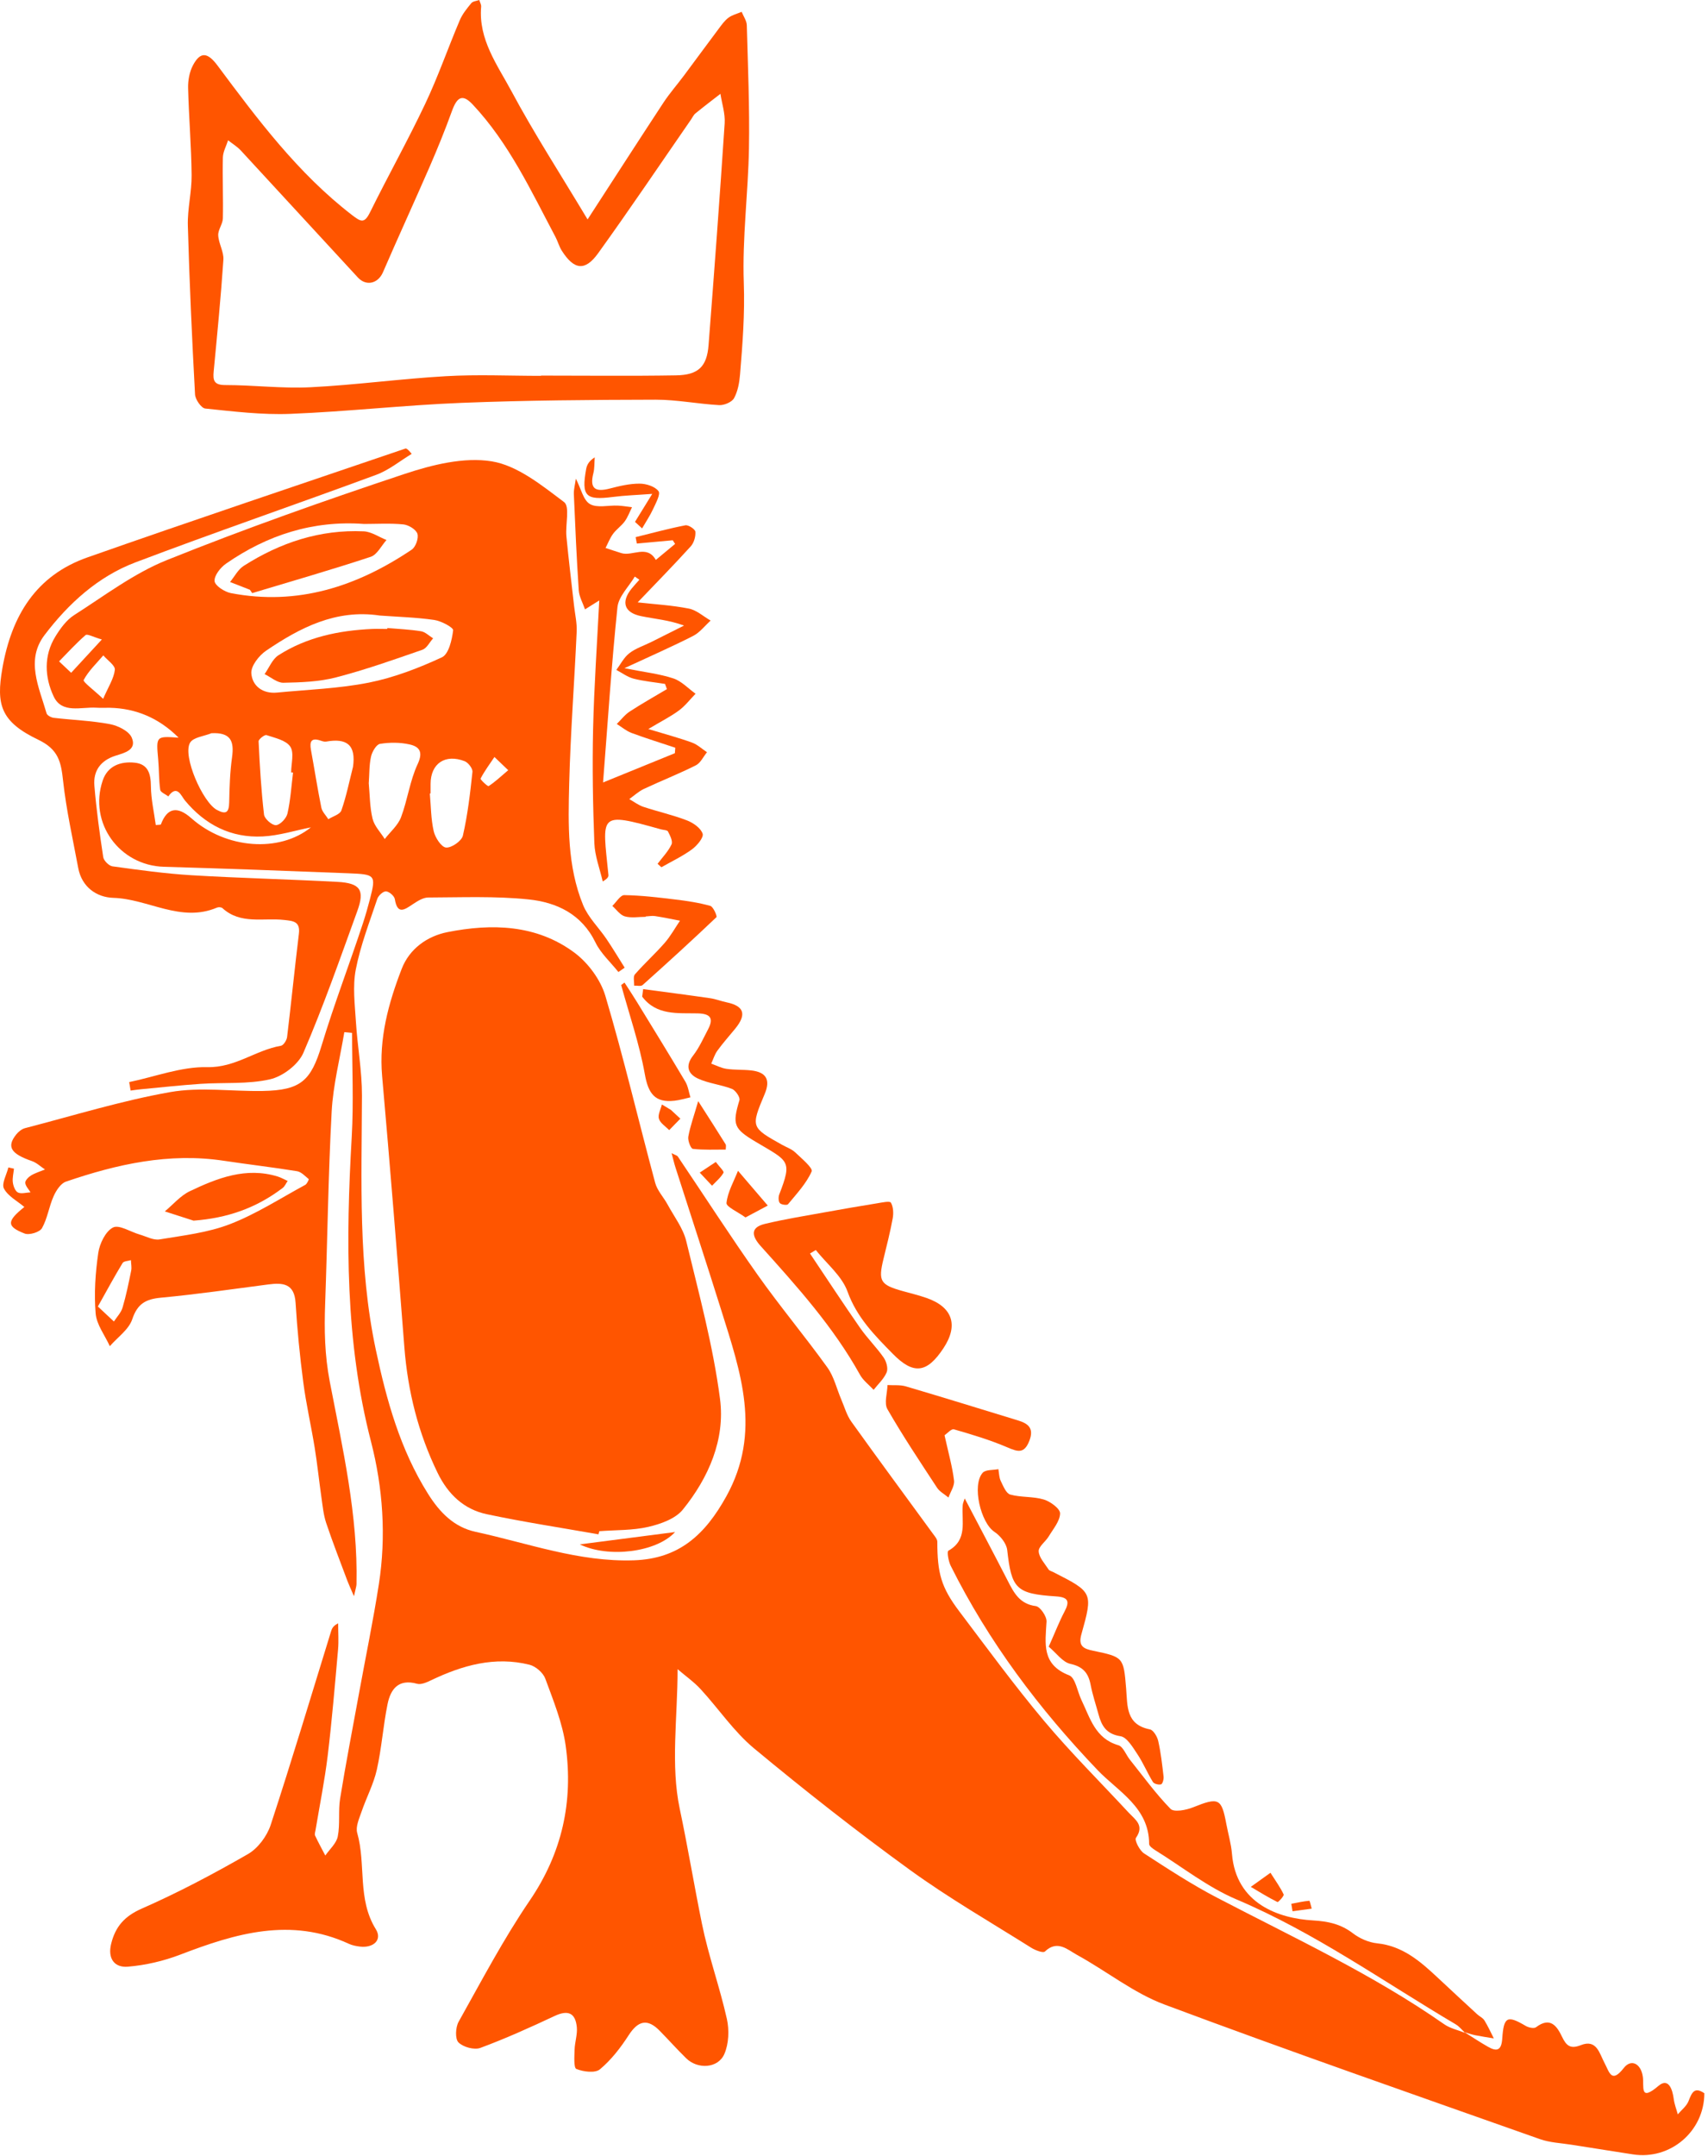 <?xml version="1.0" encoding="UTF-8"?> <svg xmlns="http://www.w3.org/2000/svg" width="459" height="579" viewBox="0 0 459 579" fill="none"><path d="M393.553 545.82C395.653 547.13 397.713 548.51 399.863 549.73C402.213 551.07 403.483 550.79 403.703 547.58C404.103 541.59 405.063 541.22 410.023 544.14C410.783 544.59 412.243 544.9 412.783 544.49C416.583 541.62 418.373 544.11 419.783 547.07C420.913 549.42 421.993 550.43 424.833 549.3C429.103 547.6 429.843 551.57 431.193 554.1C432.513 556.56 433.033 559.71 436.373 555.43C438.343 552.91 440.973 554.23 441.483 557.76C441.873 560.44 440.533 564.63 445.703 560.23C448.383 557.95 449.463 561.18 449.793 563.76C449.973 565.16 450.513 566.51 450.883 567.89C451.873 566.71 453.243 565.68 453.773 564.32C454.643 562.12 455.303 560.36 458.013 562.22C458.013 572.43 448.893 580.22 438.803 578.64C433.313 577.78 427.823 576.91 422.333 576.05C419.483 575.6 416.503 575.49 413.823 574.54C380.143 562.63 346.393 550.9 312.933 538.39C304.613 535.28 297.343 529.39 289.433 525.06C286.893 523.67 284.163 520.94 280.793 524.16C280.313 524.62 278.193 523.81 277.113 523.13C266.173 516.25 254.933 509.78 244.493 502.21C230.193 491.84 216.273 480.9 202.673 469.62C197.233 465.11 193.153 458.98 188.303 453.71C186.533 451.78 184.333 450.24 182.093 448.32C182.093 461.37 180.183 474.07 182.673 485.83C184.843 496.1 186.553 506.45 188.643 516.73C190.393 525.33 193.413 533.66 195.333 542.24C196.003 545.23 195.853 548.92 194.663 551.67C192.983 555.56 187.493 555.87 184.393 552.82C181.963 550.44 179.693 547.9 177.313 545.47C174.003 542.08 171.493 542.68 168.923 546.67C166.773 550 164.243 553.27 161.223 555.79C159.933 556.87 156.783 556.46 154.893 555.7C154.143 555.4 154.363 552.3 154.413 550.49C154.473 548.48 155.203 546.43 155.013 544.47C154.623 540.54 152.563 539.82 149.043 541.47C142.493 544.54 135.873 547.53 129.093 550.04C127.453 550.65 124.463 549.83 123.203 548.56C122.263 547.61 122.413 544.51 123.243 543.03C129.393 532.06 135.263 520.87 142.333 510.5C151.063 497.7 154.103 483.87 152.023 468.92C151.163 462.76 148.713 456.77 146.543 450.87C145.963 449.28 143.963 447.55 142.303 447.13C132.973 444.8 124.283 447.27 115.863 451.29C114.703 451.85 113.183 452.54 112.093 452.24C107.063 450.84 104.963 453.68 104.143 457.74C102.963 463.56 102.563 469.54 101.263 475.33C100.393 479.2 98.453 482.82 97.153 486.62C96.523 488.45 95.523 490.64 95.993 492.29C98.413 500.75 95.953 510.05 101.003 518.17C102.793 521.05 100.333 523.26 96.733 522.83C95.723 522.71 94.683 522.51 93.773 522.09C78.133 514.87 63.323 519.28 48.473 524.98C43.993 526.7 39.133 527.83 34.353 528.23C30.773 528.53 28.883 526.06 29.873 522.07C31.013 517.46 33.453 514.67 38.093 512.63C47.873 508.34 57.363 503.31 66.623 497.99C69.313 496.45 71.743 493.17 72.733 490.18C78.393 472.94 83.593 455.55 88.953 438.21C89.183 437.46 89.443 436.72 90.873 436.01C90.873 438.37 91.053 440.75 90.843 443.09C90.003 452.56 89.213 462.04 88.073 471.48C87.263 478.19 85.913 484.83 84.803 491.5C84.723 492 84.493 492.61 84.673 493.01C85.523 494.83 86.493 496.59 87.423 498.37C88.593 496.67 90.413 495.1 90.773 493.24C91.423 489.94 90.863 486.41 91.403 483.07C92.923 473.67 94.743 464.32 96.453 454.95C98.243 445.11 100.293 435.31 101.823 425.43C103.803 412.67 102.923 399.66 99.693 387.16C92.743 360.26 92.943 332.82 94.523 305.33C95.053 296.06 94.613 286.72 94.613 277.42C93.923 277.35 93.223 277.29 92.533 277.22C91.353 284.32 89.523 291.38 89.133 298.52C88.203 315.69 88.003 332.89 87.383 350.07C87.123 357.14 87.243 363.91 88.623 371.1C92.083 389.03 96.213 407 95.803 425.48C95.793 426.06 95.573 426.64 95.123 428.73C94.153 426.46 93.713 425.55 93.363 424.61C91.433 419.44 89.413 414.3 87.663 409.07C86.933 406.89 86.713 404.52 86.383 402.22C85.743 397.75 85.283 393.26 84.563 388.8C83.613 382.95 82.273 377.15 81.503 371.28C80.573 364.19 79.873 357.06 79.433 349.93C79.113 344.69 76.003 344.48 72.063 344.99C62.473 346.24 52.903 347.64 43.273 348.54C39.183 348.92 36.943 350.14 35.543 354.33C34.613 357.11 31.593 359.18 29.513 361.57C28.183 358.64 25.953 355.79 25.703 352.77C25.253 347.39 25.633 341.85 26.413 336.49C26.783 333.99 28.373 330.71 30.373 329.69C32.013 328.86 35.083 330.88 37.533 331.58C39.313 332.09 41.213 333.17 42.883 332.89C49.263 331.83 55.863 331.09 61.823 328.78C68.863 326.06 75.343 321.86 82.033 318.24C82.513 317.98 83.043 316.76 82.973 316.7C81.983 315.89 80.963 314.75 79.813 314.57C73.263 313.51 66.663 312.75 60.103 311.76C45.433 309.55 31.453 312.68 17.733 317.37C16.313 317.85 15.083 319.77 14.403 321.3C13.163 324.08 12.753 327.26 11.283 329.87C10.673 330.94 7.883 331.8 6.633 331.32C1.683 329.4 1.803 327.98 6.543 324.18C4.673 322.59 2.153 321.3 1.063 319.24C0.363 317.93 1.783 315.49 2.253 313.56L3.753 313.89C3.633 315.13 3.293 316.39 3.453 317.6C3.583 318.58 4.083 319.93 4.823 320.29C5.733 320.73 7.063 320.3 8.203 320.25C7.693 319.4 6.843 318.56 6.793 317.68C6.753 317.04 7.653 316.13 8.353 315.71C9.503 315.02 10.833 314.63 12.093 314.11C10.933 313.35 9.873 312.3 8.593 311.86C2.913 309.89 1.713 308.02 4.363 304.7C4.953 303.96 5.863 303.23 6.753 303C19.723 299.64 32.593 295.65 45.753 293.32C53.813 291.9 62.323 293.17 70.633 293.02C80.843 292.83 83.553 290.3 86.443 280.76C89.783 269.73 93.923 258.95 97.523 248.01C98.233 245.85 98.853 243.67 99.423 241.47C101.103 234.96 100.863 234.84 93.563 234.55C77.063 233.9 60.573 233.28 44.063 232.81C32.103 232.47 23.773 221.03 27.593 209.66C28.923 205.69 32.393 204.45 36.213 204.85C39.813 205.23 40.523 207.83 40.553 211.17C40.583 214.65 41.393 218.12 41.863 221.59C42.643 221.5 43.193 221.55 43.243 221.42C44.91 216.96 47.637 216.41 51.423 219.77C60.753 228.04 75.113 229.06 83.543 222.22C79.373 223.04 75.013 224.44 70.603 224.66C62.103 225.09 55.153 221.57 49.693 214.99C48.703 213.79 47.593 210.58 45.233 213.9C44.473 213.31 43.153 212.81 43.053 212.13C42.673 209.45 42.763 206.7 42.513 203.99C41.943 197.7 41.903 197.7 47.993 198.13C42.787 192.923 36.61 190.246 29.463 190.1C28.273 190.08 27.073 190.16 25.893 190.08C21.833 189.82 16.633 191.78 14.423 187.06C12.013 181.93 11.683 176.12 14.913 170.91C16.233 168.78 17.873 166.52 19.923 165.21C28.073 160.01 35.983 153.99 44.843 150.43C65.833 142 87.203 134.45 108.673 127.31C116.143 124.83 124.673 122.7 132.143 123.91C139.093 125.04 145.623 130.38 151.593 134.86C153.193 136.06 151.913 140.9 152.213 144.05C152.803 150.25 153.573 156.44 154.263 162.64C154.523 164.98 155.083 167.34 154.973 169.66C154.363 183.26 153.313 196.85 152.963 210.46C152.683 221.46 152.423 232.63 156.693 243.07C158.063 246.42 160.923 249.15 163.003 252.23C164.703 254.74 166.253 257.35 167.873 259.91C167.313 260.3 166.743 260.68 166.183 261.07C164.093 258.44 161.443 256.07 160.013 253.12C156.293 245.47 149.553 242.35 142.023 241.57C133.123 240.65 124.083 241.03 115.093 241.06C113.703 241.06 112.203 242.02 110.953 242.85C108.703 244.35 106.803 245.77 106.103 241.49C105.963 240.64 104.593 239.46 103.733 239.41C102.973 239.37 101.683 240.53 101.393 241.42C99.293 247.7 96.863 253.94 95.613 260.4C94.733 264.93 95.363 269.81 95.653 274.51C96.063 281.11 97.293 287.69 97.273 294.28C97.203 317.11 96.203 339.96 100.993 362.52C103.873 376.07 107.533 389.3 115.013 401.2C118.133 406.17 121.983 410.17 127.803 411.43C141.893 414.48 155.583 419.58 170.353 419.08C182.503 418.67 189.513 412.17 195.213 401.86C204.733 384.63 199.013 368.46 193.863 352.02C189.843 339.19 185.633 326.41 181.533 313.6C181.183 312.52 180.933 311.4 180.483 309.73C181.443 310.23 181.953 310.33 182.153 310.63C189.303 321.22 196.223 331.98 203.603 342.41C209.593 350.88 216.283 358.86 222.343 367.28C224.133 369.77 224.853 373.03 226.093 375.92C226.953 377.92 227.543 380.11 228.783 381.84C236.013 391.93 243.393 401.91 250.713 411.94C251.203 412.61 251.893 413.39 251.893 414.11C251.893 422.5 252.903 426.32 257.773 432.76C265.253 442.66 272.603 452.7 280.573 462.2C287.743 470.74 295.693 478.64 303.293 486.83C305.063 488.73 307.623 490.25 305.273 493.62C304.833 494.25 306.243 497.02 307.443 497.8C313.863 501.97 320.313 506.18 327.093 509.71C347.743 520.48 368.923 530.29 388.113 543.69C389.713 544.81 391.803 545.24 393.663 545.99L393.473 545.8L393.553 545.82ZM101.953 165.31C90.283 163.6 80.643 168.57 71.523 174.76C69.603 176.06 67.403 178.88 67.543 180.84C67.783 184.23 70.593 186.4 74.453 186.02C82.693 185.22 91.053 184.95 99.143 183.34C105.883 181.99 112.493 179.45 118.753 176.55C120.583 175.7 121.463 171.87 121.773 169.29C121.863 168.54 118.573 166.78 116.683 166.51C111.823 165.81 106.873 165.68 101.963 165.32L101.953 165.31ZM97.713 140.72C84.083 139.75 71.833 143.7 60.753 151.38C59.253 152.42 57.543 154.58 57.663 156.08C57.763 157.29 60.333 158.97 62.033 159.3C79.953 162.75 95.913 157.54 110.643 147.63C111.713 146.91 112.553 144.53 112.173 143.36C111.793 142.2 109.793 140.99 108.393 140.85C104.863 140.5 101.273 140.73 97.713 140.73V140.72ZM99.093 210.3C99.393 213.51 99.363 216.8 100.123 219.9C100.603 221.87 102.263 223.54 103.393 225.35C104.883 223.42 106.933 221.7 107.763 219.52C109.533 214.85 110.143 209.7 112.243 205.22C113.783 201.93 112.683 200.55 110.133 199.96C107.573 199.37 104.733 199.37 102.133 199.79C101.133 199.95 99.993 201.91 99.703 203.23C99.193 205.52 99.283 207.94 99.103 210.31L99.093 210.3ZM115.713 213.11L115.513 213.13C115.813 216.52 115.803 219.98 116.553 223.26C116.953 224.98 118.603 227.53 119.863 227.64C121.333 227.77 124.063 225.88 124.393 224.44C125.683 218.83 126.353 213.07 126.963 207.33C127.063 206.42 125.833 204.82 124.873 204.45C119.613 202.4 115.713 205.1 115.713 210.56C115.713 211.41 115.713 212.26 115.713 213.11ZM78.763 207.5L78.243 207.46C78.243 205.1 79.103 202.16 78.003 200.53C76.853 198.81 73.883 198.2 71.603 197.44C71.113 197.28 69.463 198.56 69.493 199.13C69.803 205.69 70.193 212.26 70.953 218.79C71.083 219.93 73.123 221.71 74.173 221.63C75.313 221.54 76.963 219.79 77.253 218.5C78.073 214.9 78.293 211.18 78.753 207.5H78.763ZM56.863 196.92C54.873 197.74 51.933 198.01 51.073 199.49C49.003 203.04 54.473 215.48 58.283 217.53C60.803 218.88 61.533 218.18 61.593 215.48C61.673 211.44 61.803 207.37 62.363 203.37C62.963 199.05 62.003 196.69 56.863 196.93V196.92ZM94.853 206.06C95.743 200 93.143 198.21 87.653 199.18C87.183 199.26 86.633 199.08 86.163 198.92C83.653 198.06 83.153 199.15 83.563 201.41C84.513 206.58 85.313 211.78 86.353 216.92C86.583 218.04 87.593 219 88.233 220.03C89.443 219.26 91.373 218.74 91.743 217.67C93.063 213.9 93.853 209.94 94.843 206.05L94.853 206.06ZM26.303 350.91C28.253 352.73 29.433 353.83 30.613 354.94C31.413 353.7 32.533 352.57 32.933 351.21C33.903 347.96 34.573 344.61 35.253 341.28C35.433 340.38 35.213 339.4 35.183 338.46C34.413 338.7 33.253 338.71 32.943 339.23C30.743 342.86 28.723 346.59 26.303 350.91ZM27.713 187.71C29.123 184.45 30.603 182.24 30.863 179.9C30.993 178.74 28.863 177.33 27.763 176.03C25.923 178.19 23.783 180.2 22.483 182.65C22.233 183.13 25.203 185.32 27.723 187.7L27.713 187.71ZM27.373 171.76C25.033 171.09 23.453 170.18 22.993 170.58C20.473 172.76 18.223 175.25 15.873 177.64C16.953 178.66 18.043 179.68 19.123 180.7C21.563 178.06 23.993 175.42 27.363 171.77L27.373 171.76ZM136.583 206.87C134.633 205 133.753 204.16 132.873 203.32C131.593 205.23 130.213 207.08 129.153 209.11C129.013 209.37 131.073 211.28 131.303 211.14C132.943 210.1 134.383 208.73 136.573 206.87H136.583Z" fill="#FF5500"></path><path d="M160.813 412.1C150.813 410.33 140.753 408.81 130.823 406.7C124.693 405.4 120.423 401.38 117.613 395.62C112.393 384.91 109.583 373.65 108.663 361.8C106.783 337.54 104.833 313.29 102.693 289.05C101.793 278.89 104.383 269.46 107.943 260.24C110.043 254.79 114.853 251.43 120.233 250.36C132.123 248 144.123 248.29 154.313 255.83C158.013 258.57 161.383 263.11 162.683 267.49C167.613 284.09 171.573 300.98 176.073 317.71C176.633 319.79 178.333 321.55 179.403 323.52C181.163 326.77 183.583 329.88 184.423 333.37C187.813 347.41 191.633 361.44 193.493 375.72C194.923 386.62 190.433 396.91 183.493 405.47C181.493 407.94 177.543 409.33 174.233 410.1C169.973 411.08 165.453 410.92 161.053 411.26L160.833 412.11L160.813 412.1Z" fill="#FF5500"></path><path d="M157.913 58.92C165.173 47.73 171.673 37.64 178.263 27.61C179.933 25.07 181.963 22.76 183.793 20.31C186.903 16.15 189.963 11.95 193.083 7.8C193.893 6.72 194.703 5.55 195.763 4.76C196.773 4.01 198.113 3.69 199.313 3.18C199.793 4.38 200.663 5.58 200.693 6.79C200.993 17.8 201.463 28.82 201.273 39.83C201.063 51.88 199.453 63.94 199.883 75.95C200.183 84.27 199.553 92.4 198.873 100.6C198.693 102.77 198.283 105.09 197.263 106.95C196.673 108.01 194.613 108.88 193.273 108.81C187.563 108.5 181.863 107.34 176.163 107.35C158.803 107.39 141.433 107.51 124.083 108.2C108.703 108.81 93.373 110.55 78.003 111.16C70.413 111.46 62.753 110.51 55.163 109.73C54.093 109.62 52.483 107.3 52.413 105.93C51.593 90.83 50.903 75.72 50.483 60.61C50.353 56.09 51.543 51.54 51.493 47.01C51.413 39.22 50.743 31.43 50.553 23.64C50.503 21.61 50.913 19.33 51.843 17.56C53.843 13.78 55.793 14.03 58.453 17.6C69.233 32.06 80.033 46.52 94.523 57.7C97.043 59.65 97.923 60.09 99.473 56.96C104.283 47.22 109.603 37.73 114.253 27.92C117.723 20.61 120.383 12.91 123.553 5.45C124.263 3.77 125.483 2.27 126.663 0.84C127.083 0.33 128.063 0.27 128.793 0C128.973 0.6 129.353 1.22 129.303 1.81C128.543 10.61 133.663 17.45 137.443 24.49C143.503 35.8 150.513 46.61 157.893 58.92H157.913ZM145.373 100.95V100.88C157.473 100.88 169.573 101.02 181.673 100.82C187.673 100.72 189.963 98.47 190.413 92.72C191.953 72.86 193.433 52.99 194.743 33.12C194.913 30.52 194.013 27.84 193.603 25.2C191.363 26.94 189.093 28.66 186.893 30.46C186.383 30.87 186.093 31.55 185.703 32.11C177.403 44.1 169.253 56.21 160.723 68.04C157.203 72.92 154.263 72.49 150.983 67.35C150.263 66.22 149.913 64.86 149.283 63.66C142.713 51.27 136.793 38.47 127.043 28.08C124.363 25.23 122.873 25.89 121.453 29.83C119.613 34.92 117.563 39.94 115.413 44.9C111.303 54.34 106.993 63.7 102.903 73.15C101.613 76.13 98.443 76.98 96.173 74.53C85.673 63.19 75.243 51.79 64.743 40.45C63.753 39.38 62.453 38.6 61.293 37.68C60.803 39.22 59.933 40.76 59.893 42.31C59.763 47.76 60.013 53.21 59.893 58.66C59.853 60.19 58.563 61.73 58.643 63.22C58.763 65.42 60.173 67.63 60.033 69.76C59.363 79.77 58.373 89.77 57.423 99.76C57.193 102.2 57.503 103.42 60.533 103.42C68.183 103.42 75.853 104.4 83.473 104.01C95.613 103.4 107.693 101.73 119.833 101.04C128.323 100.55 136.873 100.95 145.393 100.95H145.373Z" fill="#FF5500"></path><path d="M34.703 290.64C41.703 289.19 48.743 286.46 55.703 286.62C63.273 286.8 68.713 282.03 75.503 280.88C76.183 280.76 77.053 279.4 77.153 278.53C78.273 269.29 79.193 260.03 80.323 250.8C80.733 247.47 78.783 247.36 76.363 247.09C70.763 246.46 64.653 248.38 59.773 243.91C59.473 243.64 58.713 243.6 58.313 243.77C48.583 247.91 39.813 241.42 30.443 241.15C26.033 241.02 21.993 238.31 21.023 233.14C19.573 225.34 17.813 217.57 16.953 209.71C16.403 204.7 15.763 201.31 10.293 198.69C0.113 193.81 -1.057 189.24 0.643 179.47C3.113 165.35 9.673 154.57 23.503 149.71C51.883 139.73 80.423 130.19 108.913 120.49C109.193 120.4 109.563 120.58 110.643 121.9C107.483 123.8 104.523 126.27 101.123 127.52C79.573 135.48 57.833 142.92 36.363 151.06C26.323 154.87 18.383 162.11 11.963 170.58C6.823 177.35 10.523 184.63 12.513 191.59C12.673 192.15 13.743 192.72 14.443 192.8C19.483 193.39 24.583 193.56 29.553 194.5C31.723 194.91 34.663 196.36 35.413 198.13C36.833 201.46 33.383 202.23 31.033 202.98C27.023 204.26 25.033 207.04 25.363 211.02C25.893 217.44 26.773 223.84 27.743 230.22C27.893 231.18 29.283 232.56 30.233 232.69C37.293 233.66 44.373 234.65 51.483 235.08C64.533 235.86 77.613 236.16 90.673 236.86C96.813 237.19 98.073 239.03 96.043 244.63C91.403 257.42 86.913 270.29 81.533 282.77C80.163 285.94 75.993 289.11 72.563 289.89C66.563 291.26 60.143 290.69 53.913 291.11C48.573 291.47 43.243 292.06 37.913 292.56C36.973 292.65 36.033 292.79 35.103 292.91L34.713 290.62L34.703 290.64Z" fill="#FF5500"></path><path d="M393.743 546.01C392.903 545.24 392.173 544.29 391.213 543.72C371.763 532.22 353.313 519.06 332.313 510.17C324.573 506.9 317.743 501.47 310.523 496.99C309.833 496.56 308.813 495.85 308.813 495.27C308.813 485.44 300.473 481.19 294.973 475.44C279.213 458.95 265.683 440.98 255.493 420.56C254.883 419.34 254.433 416.74 254.863 416.5C260.123 413.56 258.363 408.61 258.713 404.26C258.763 403.67 259.063 403.1 259.253 402.46C263.203 410 267.063 417.26 270.823 424.59C272.483 427.84 274.033 430.82 278.363 431.38C279.533 431.53 281.323 434.16 281.243 435.55C280.903 441.45 279.863 447.09 287.313 449.97C289.013 450.63 289.523 454.33 290.623 456.61C292.953 461.43 294.303 466.94 300.543 468.75C301.833 469.13 302.583 471.3 303.623 472.61C307.203 477.09 310.583 481.76 314.563 485.84C315.493 486.79 318.733 486.18 320.573 485.44C327.493 482.67 328.263 482.94 329.553 489.88C330.053 492.56 330.853 495.21 331.073 497.91C332.173 511.39 343.723 515.27 352.823 515.8C356.933 516.04 360.323 516.77 363.603 519.28C365.413 520.66 367.833 521.72 370.073 521.95C377.053 522.67 381.813 526.92 386.563 531.36C390.013 534.59 393.483 537.8 396.963 541C397.583 541.58 398.473 541.96 398.903 542.64C399.863 544.19 400.613 545.86 401.443 547.49C399.783 547.21 398.103 546.97 396.453 546.64C395.463 546.44 394.493 546.09 393.523 545.81L393.713 546L393.743 546.01Z" fill="#FF5500"></path><path d="M180.783 145.11C177.573 145.4 174.353 145.69 171.143 145.99L170.813 144.27C175.263 143.18 179.683 141.96 184.183 141.09C184.993 140.93 186.813 142.14 186.873 142.82C186.973 144.11 186.493 145.79 185.623 146.75C181.073 151.76 176.333 156.59 171.363 161.79C175.903 162.3 180.573 162.56 185.123 163.46C187.203 163.87 189.033 165.57 190.973 166.68C189.413 168.08 188.063 169.89 186.253 170.81C180.693 173.65 174.963 176.15 167.803 179.47C173.233 180.55 177.213 180.98 180.943 182.21C183.153 182.94 184.943 184.91 186.923 186.33C185.453 187.84 184.143 189.57 182.473 190.81C180.323 192.41 177.893 193.62 174.223 195.81C178.863 197.22 182.453 198.17 185.943 199.44C187.413 199.97 188.653 201.15 189.993 202.04C189.003 203.24 188.263 204.93 186.993 205.56C182.433 207.85 177.663 209.72 173.043 211.89C171.613 212.56 170.413 213.7 169.103 214.63C170.363 215.33 171.543 216.25 172.883 216.7C176.763 217.99 180.783 218.88 184.583 220.34C186.283 220.99 188.323 222.4 188.823 223.93C189.153 224.94 187.313 227.14 185.953 228.13C183.403 229.99 180.503 231.36 177.743 232.93L176.713 232.01C178.003 230.29 179.563 228.71 180.463 226.8C180.863 225.96 180.063 224.41 179.513 223.33C179.303 222.92 178.273 222.94 177.613 222.75C160.633 218 161.873 218.62 163.503 234.99C163.553 235.46 163.333 235.96 161.973 236.75C161.183 233.32 159.853 229.91 159.723 226.45C159.333 216.26 159.153 206.05 159.383 195.86C159.653 184.33 160.463 172.82 161.043 161.27C159.803 162.05 158.513 162.86 157.213 163.67C156.633 161.97 155.653 160.29 155.533 158.56C154.953 149.95 154.583 141.34 154.213 132.72C154.163 131.49 154.523 130.24 154.753 128.56C156.163 131.31 156.763 134.36 158.533 135.38C160.463 136.5 163.483 135.69 166.023 135.8C167.303 135.86 168.573 136.08 169.843 136.24C169.203 137.52 168.713 138.9 167.883 140.04C166.993 141.26 165.653 142.16 164.753 143.38C163.913 144.52 163.393 145.9 162.733 147.18C164.143 147.64 165.553 148.12 166.973 148.56C170.003 149.48 173.853 146.2 176.243 150.39C177.973 148.96 179.693 147.52 181.423 146.09L180.803 145.12L180.783 145.11ZM181.363 202.29L181.473 200.83C177.543 199.52 173.593 198.3 169.713 196.86C168.293 196.33 167.073 195.27 165.753 194.45C166.903 193.32 167.913 191.96 169.243 191.1C172.493 188.98 175.883 187.08 179.223 185.09L178.713 183.69C175.893 183.24 173.033 182.98 170.273 182.28C168.633 181.86 167.173 180.74 165.633 179.93C166.773 178.41 167.663 176.58 169.113 175.46C170.823 174.13 173.013 173.43 174.993 172.45C177.943 170.98 180.873 169.5 183.823 168.02C179.793 166.53 175.973 166.25 172.253 165.48C167.723 164.54 166.843 161.69 169.713 158.12C170.383 157.29 171.123 156.51 171.823 155.71L170.593 154.86C168.973 157.59 166.233 160.21 165.933 163.08C164.323 178.56 163.323 194.1 162.063 210.16C169.323 207.2 175.343 204.75 181.363 202.3V202.29Z" fill="#FF5500"></path><path d="M217.663 336.66C222.143 343.33 226.543 350.06 231.133 356.65C233.073 359.43 235.533 361.85 237.473 364.63C238.203 365.68 238.713 367.53 238.283 368.58C237.553 370.33 235.993 371.74 234.773 373.29C233.533 371.95 231.973 370.8 231.113 369.25C223.963 356.37 214.183 345.53 204.423 334.68C202.153 332.15 201.403 329.72 205.553 328.72C210.913 327.43 216.373 326.57 221.803 325.58C226.433 324.74 231.073 323.94 235.723 323.19C236.993 322.98 239.123 322.52 239.413 323.01C240.073 324.15 240.153 325.85 239.903 327.23C239.233 330.91 238.293 334.54 237.413 338.18C235.973 344.11 236.553 345.09 242.633 346.78C244.763 347.37 246.923 347.9 249.003 348.62C256.003 351.07 257.623 355.92 253.553 362.09C249.123 368.82 245.503 369.3 239.923 363.62C235.063 358.67 230.273 353.87 227.763 346.91C226.253 342.71 222.163 339.43 219.233 335.74C218.713 336.05 218.193 336.36 217.673 336.67L217.663 336.66Z" fill="#FF5500"></path><path d="M281.823 442.28C283.583 438.34 284.663 435.52 286.063 432.87C287.513 430.11 287.133 428.99 283.773 428.77C273.013 428.07 271.833 426.69 270.673 416.31C270.473 414.55 268.813 412.47 267.243 411.44C263.563 409.04 261.123 398.89 264.083 395.57C264.863 394.69 266.863 394.89 268.303 394.6C268.493 395.66 268.483 396.82 268.933 397.76C269.593 399.12 270.373 401.11 271.483 401.42C274.393 402.23 277.623 401.88 280.503 402.75C282.273 403.28 284.903 405.22 284.883 406.48C284.843 408.56 283.033 410.65 281.833 412.65C280.983 414.07 279.063 415.39 279.133 416.67C279.223 418.34 280.763 419.95 281.783 421.53C282.023 421.9 282.653 422.03 283.103 422.27C293.673 427.66 293.763 427.69 290.603 438.97C289.703 442.18 291.243 442.84 293.733 443.36C301.893 445.07 301.943 445.09 302.633 453.53C303.013 458.24 302.553 463.22 309.013 464.49C309.953 464.67 310.983 466.42 311.253 467.6C311.963 470.74 312.323 473.97 312.693 477.18C312.773 477.87 312.433 479.12 312.023 479.25C311.383 479.44 310.133 479.13 309.823 478.61C308.323 476.18 307.223 473.49 305.633 471.11C304.403 469.27 302.843 466.6 301.123 466.33C297.273 465.75 296.033 463.51 295.193 460.4C294.483 457.78 293.603 455.19 293.093 452.53C292.483 449.36 291.073 447.65 287.633 446.89C285.553 446.43 283.903 444.01 281.833 442.28H281.823Z" fill="#FF5500"></path><path d="M253.833 385.5C254.903 390.34 255.933 393.95 256.383 397.64C256.563 399.09 255.423 400.69 254.883 402.22C253.843 401.34 252.513 400.65 251.803 399.56C247.243 392.61 242.623 385.69 238.483 378.49C237.553 376.87 238.443 374.2 238.503 372.01C240.163 372.11 241.913 371.91 243.463 372.37C253.513 375.33 263.523 378.44 273.543 381.5C276.343 382.35 277.953 383.62 276.603 387.03C275.233 390.49 273.543 389.96 270.733 388.75C266.093 386.76 261.213 385.3 256.353 383.9C255.653 383.7 254.493 385.06 253.833 385.5Z" fill="#FF5500"></path><path d="M172.833 265.66C178.843 266.47 184.853 267.24 190.853 268.11C192.343 268.33 193.773 268.9 195.253 269.21C199.963 270.19 200.713 272.44 197.593 276.27C195.983 278.24 194.273 280.14 192.783 282.2C192.043 283.22 191.673 284.51 191.133 285.68C192.503 286.17 193.833 286.88 195.243 287.08C197.423 287.4 199.653 287.26 201.843 287.5C205.843 287.94 207.133 289.94 205.503 293.82C201.743 302.77 201.793 302.79 210.183 307.49C211.373 308.15 212.743 308.61 213.703 309.52C215.403 311.13 218.513 313.73 218.123 314.63C216.683 317.88 214.083 320.63 211.763 323.45C211.493 323.77 209.943 323.58 209.573 323.13C209.163 322.64 209.153 321.48 209.423 320.79C212.953 311.66 211.963 311.94 203.193 306.74C197.183 303.17 196.733 302.11 198.713 295.49C198.943 294.71 197.663 292.84 196.693 292.46C193.743 291.31 190.443 291.01 187.593 289.7C184.993 288.51 184.033 286.38 186.243 283.54C187.893 281.42 189.013 278.88 190.273 276.48C191.873 273.45 190.893 272.26 187.473 272.18C182.143 272.06 176.423 272.8 172.573 267.68C172.663 267 172.753 266.32 172.843 265.64L172.833 265.66Z" fill="#FF5500"></path><path d="M173.503 246.25C171.633 246.25 169.663 246.62 167.923 246.13C166.633 245.77 165.663 244.3 164.553 243.32C165.623 242.3 166.703 240.41 167.763 240.42C172.333 240.49 176.903 241.04 181.443 241.59C184.623 241.97 187.813 242.45 190.883 243.31C191.693 243.54 192.773 246.1 192.533 246.34C186.023 252.54 179.383 258.59 172.683 264.58C172.233 264.98 171.183 264.69 170.413 264.73C170.463 263.7 170.093 262.31 170.623 261.7C173.173 258.78 176.073 256.17 178.623 253.25C180.203 251.44 181.383 249.29 182.733 247.29C180.503 246.87 178.283 246.39 176.043 246.05C175.223 245.92 174.353 246.11 173.503 246.15V246.25Z" fill="#FF5500"></path><path d="M52.013 327.85L44.293 325.37C46.523 323.52 48.493 321.14 51.033 319.93C58.453 316.4 66.103 313.4 74.603 315.99C75.543 316.28 76.403 316.79 77.303 317.19C76.853 317.83 76.543 318.64 75.953 319.08C68.733 324.56 60.993 327.17 52.023 327.85H52.013Z" fill="#FF5500"></path><path d="M167.823 263.91C168.963 265.67 170.133 267.42 171.223 269.21C175.573 276.3 179.933 283.38 184.183 290.53C184.913 291.77 185.103 293.32 185.543 294.73C184.123 295.04 182.713 295.48 181.263 295.64C175.943 296.24 174.203 293.66 173.283 288.49C171.843 280.4 169.113 272.53 166.933 264.57L167.823 263.9V263.91Z" fill="#FF5500"></path><path d="M200.333 326.99C198.303 325.51 195.123 324.12 195.233 323.1C195.553 320.14 197.203 317.33 198.323 314.46C200.993 317.58 203.653 320.69 206.323 323.8C204.573 324.73 202.833 325.66 200.333 326.99Z" fill="#FF5500"></path><path d="M170.643 140.17C171.993 137.99 173.333 135.81 175.283 132.65C171.163 132.96 167.893 133.06 164.673 133.48C157.383 134.42 156.203 133.26 157.523 125.97C157.723 124.87 158.263 123.83 159.823 122.84C159.713 124.27 159.803 125.75 159.453 127.12C158.373 131.37 160.093 132.2 163.893 131.21C166.503 130.53 169.223 129.89 171.883 129.9C173.653 129.9 176.013 130.65 176.963 131.92C177.573 132.73 176.223 135.17 175.493 136.76C174.663 138.55 173.543 140.21 172.553 141.92L170.643 140.17Z" fill="#FF5500"></path><path d="M187.633 295.76C190.543 300.31 192.793 303.79 194.983 307.32C195.203 307.67 195.023 308.28 195.033 308.76C192.083 308.75 189.113 308.91 186.193 308.57C185.633 308.5 184.793 306.34 184.973 305.3C185.463 302.54 186.443 299.87 187.633 295.75V295.76Z" fill="#FF5500"></path><path d="M155.823 414.8C163.863 413.76 172.863 412.6 181.413 411.49C176.363 416.97 163.453 418.51 155.823 414.8Z" fill="#FF5500"></path><path d="M341.423 503.01C342.883 505.31 344.113 506.99 344.963 508.83C345.133 509.21 343.493 510.97 343.303 510.87C340.843 509.64 338.503 508.19 336.133 506.79C337.553 505.77 338.973 504.75 341.423 503V503.01Z" fill="#FF5500"></path><path d="M192.353 312.08C193.313 313.37 194.643 314.61 194.433 314.98C193.693 316.3 192.423 317.33 191.353 318.47L188.043 314.95C189.263 314.14 190.483 313.33 192.353 312.09V312.08Z" fill="#FF5500"></path><path d="M180.303 298.11C181.143 298.89 181.983 299.67 182.833 300.46C181.833 301.49 180.833 302.51 179.833 303.54C178.863 302.53 177.433 301.67 177.073 300.48C176.743 299.39 177.563 297.94 177.873 296.65L180.303 298.11Z" fill="#FF5500"></path><path d="M347.013 511.34C348.623 511.03 350.223 510.67 351.853 510.52C352.003 510.51 352.283 511.9 352.503 512.64L347.353 513.34L347.023 511.34H347.013Z" fill="#FF5500"></path><path d="M104.083 168.68C107.113 168.94 110.163 169.06 113.153 169.55C114.303 169.74 115.313 170.79 116.393 171.45C115.443 172.5 114.693 174.11 113.513 174.52C105.833 177.18 98.153 179.91 90.303 181.94C85.763 183.12 80.893 183.29 76.163 183.38C74.493 183.41 72.783 181.88 71.103 181.06C72.323 179.34 73.183 177.05 74.833 175.99C82.453 171.12 91.053 169.34 99.993 168.93C101.353 168.87 102.713 168.93 104.063 168.93L104.083 168.68Z" fill="#FF5500"></path><path d="M67.173 158.41C65.393 157.71 63.603 157.02 61.823 156.32C63.033 154.85 63.973 152.95 65.503 151.98C75.313 145.73 86.003 142.18 97.733 142.71C99.803 142.8 101.823 144.23 103.863 145.04C102.473 146.59 101.353 148.98 99.633 149.55C89.093 153.03 78.413 156.1 67.773 159.3L67.163 158.41H67.173Z" fill="#FF5500"></path></svg> 